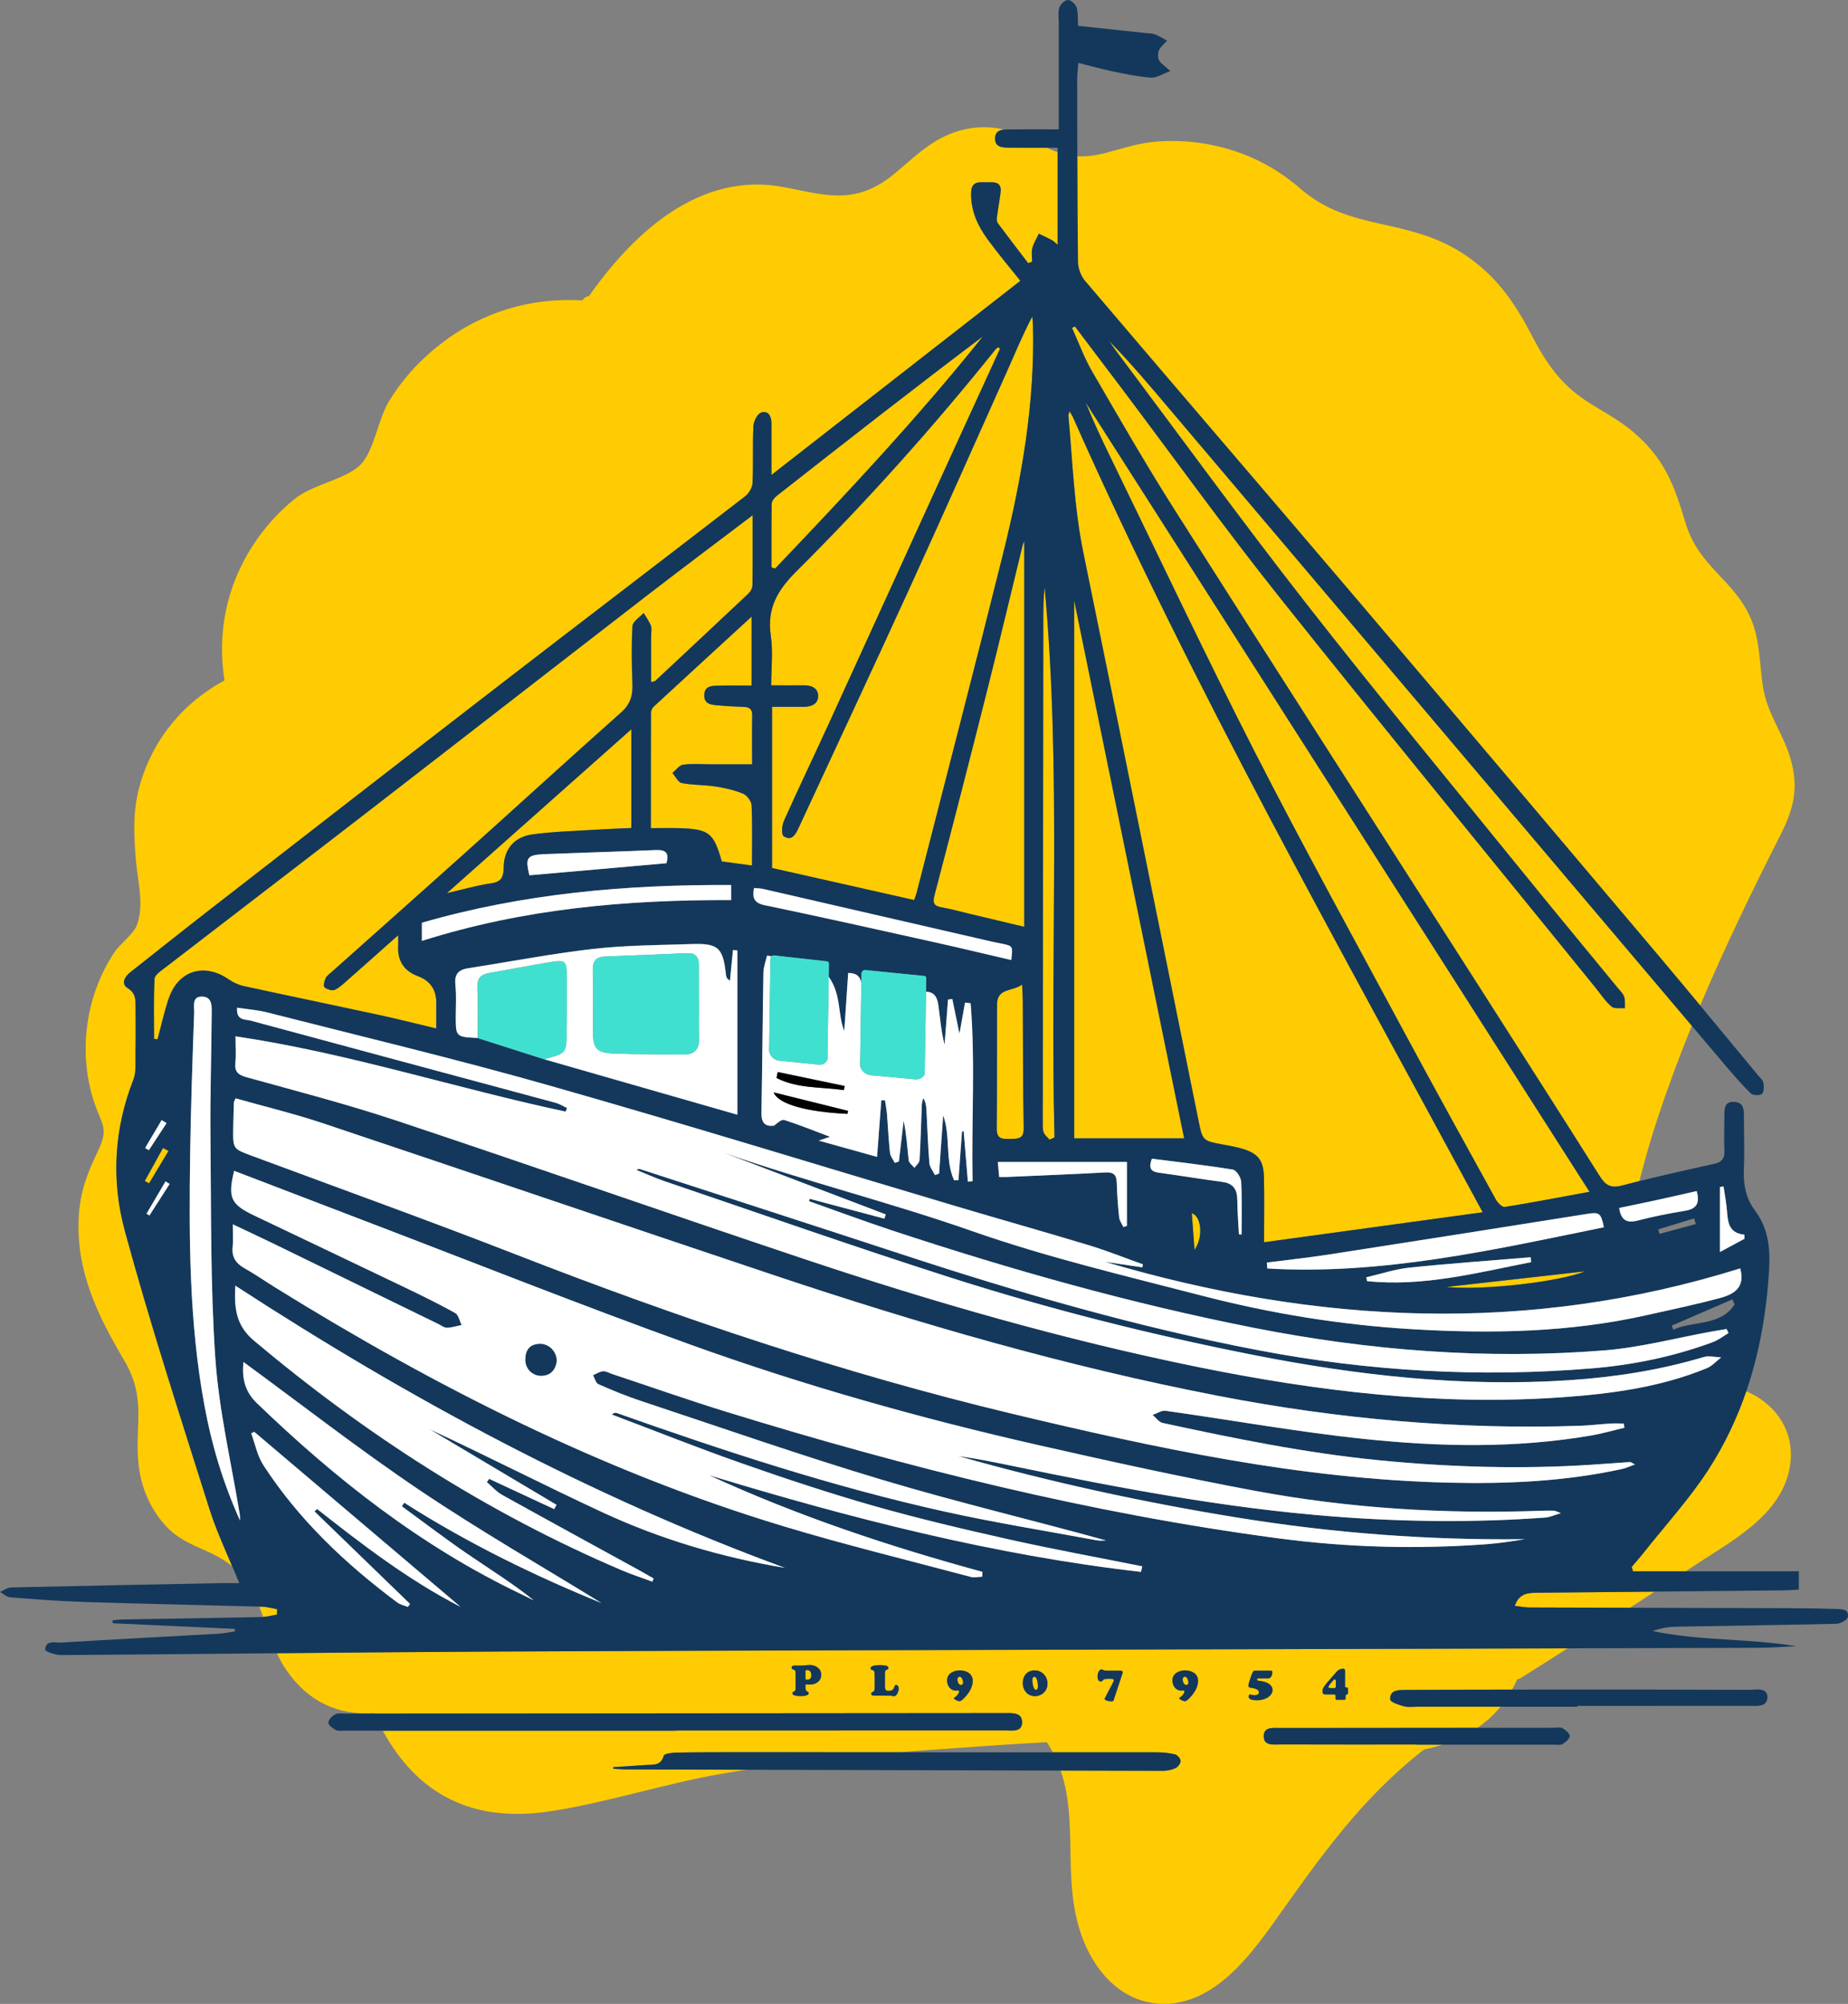 <?xml version="1.0" encoding="UTF-8"?>
<svg xmlns="http://www.w3.org/2000/svg" id="Calque_2" viewBox="0 0 448.88 486.56">
  <rect x="0" y="0" width="448.88" height="486.56" fill="#808080" stroke="none"/>
  <defs>
    <style>
      .cls-1 {
        fill: none;
      }

      .cls-2 {
        fill: #13385b;
      }

      .cls-3 {
        fill: #fff;
      }

      .cls-4 {
        fill: #ffcc03;
      }

      .cls-5 {
        fill: #40e0d0;
      }
    </style>
  </defs>
  <g id="Icônes">
    <g>
      <path class="cls-1" d="M254.28,423.02c-9.91.53-19.82,1.26-29.72,1.97-2.02.15-4.04.3-6.05.46,12.4,0,24.8,0,37.21.01-.43-.82-.9-1.64-1.43-2.45Z"></path>
      <path class="cls-1" d="M402.78,298.5c.11.36.23.72.34,1.08,2.94-.79,5.87-1.59,8.81-2.38-.14-.46-.28-.92-.42-1.37-2.91.89-5.82,1.78-8.72,2.67Z"></path>
      <path class="cls-1" d="M256.92,35.89c-.9,0-1.78,0-2.66,0,.91.42,1.79.78,2.66,1.08v-1.09Z"></path>
      <path class="cls-1" d="M406.05,321.87c.13.32.26.65.39.97,4.87-2.24,11.38-.75,14.88-6.12-.18-.41-.35-.82-.53-1.23-4.91,2.13-9.83,4.25-14.74,6.38Z"></path>
      <path class="cls-4" d="M128.27,211.08c.08.43.19.91.32,1.45,8.28-.73,16.56-1.46,24.91-2.19-8.35.73-16.63,1.46-24.91,2.19-.13-.54-.24-1.02-.32-1.45Z"></path>
      <path class="cls-4" d="M174.59,166.47c2.68-.08,5.36-.02,7.97-.02v-16.74c-8.16,7.49-15.98,14.66-23.78,21.86-.37.35-.66,1-.66,1.51-.04,9.16-.03,18.32-.03,27.99,2.59,0,4.72-.05,6.85,0,7.28.21,8.41,1.1,10.38,8.08,2.32.31,4.69.63,7.34.99,0-5.13.12-9.89-.1-14.65-.05-.99-1.13-2.41-2.08-2.8-2.13-.87-4.45-1.4-6.74-1.75-2.69-.41-5.48-.3-8.14-.82-.88-.17-1.52-1.6-2.27-2.45.87-.7,1.67-1.9,2.62-2.02,2.3-.29,4.67-.09,7.01-.08,3.17,0,6.34,0,9.73,0,0-4.26-.05-8.06.02-11.86.03-1.55-.66-2.05-2.09-2.09-2.05-.05-4.1-.17-6.14-.36-1.66-.15-3.57-.26-3.41-2.65.14-2.2,2-2.11,3.52-2.15Z"></path>
      <path class="cls-4" d="M119.17,214.51c2.5-.35,3.15-1.42,3.17-3.79.04-4.51,2.52-7.54,7.11-8.14,5.4-.7,10.88-.83,16.32-1.18,2.5-.16,5-.23,7.58-.35v-23.98c-14.98,13.31-29.64,26.33-44.8,39.79,4-.92,7.28-1.89,10.62-2.36Z"></path>
      <path class="cls-4" d="M120.88,401.01c-17.87.08-35.75.24-53.62.41.65,1.39,1.37,2.74,2.24,4.01,5.31,7.77,12.71,11.15,21.33,10.51.02.05.04.09.06.13,51.03-.05,102.05-.09,153.08-.12,1.82,0,4.31-.25,4.29,2.26-.01,2.44-2.49,1.95-4.16,1.95-26.66.02-53.32.02-79.97.02v.04c-23.72,0-47.44,0-71.16,0,8.44,15.38,21.65,22.51,40.8,19.56,13.88-2.14,27.35-6.62,41.21-9.04,2.12-.37,4.23-.72,6.36-1.05-9.75-.03-19.5-.06-29.25-.08-1.03,0-2.07-.1-3.1-.15,0-.13,0-.27,0-.4,2.61-.17,5.22-.34,7.84-.52,1.77-.12,3.69.29,4.4-2.25.14-.49,1.9-.73,2.92-.75,5.27-.1,10.55-.11,15.82-.11,12.85,0,25.7.01,38.54.02,2.02-.16,4.03-.31,6.05-.46,9.9-.71,19.81-1.44,29.72-1.97.53.81,1,1.63,1.43,2.45,8.35,0,16.7,0,25.06,0,1.54,0,3.12.13,4.61.48.59.14,1.35,1.01,1.39,1.59.04.57-.62,1.47-1.2,1.74-.93.44-2.05.66-3.08.66-8.29-.02-16.57-.04-24.86-.06,4.36,12.67.33,26.22,4.96,39.74,2.95,8.63,9.45,16.3,18.96,16.89,12.59.78,21.54-10.82,28.03-19.96,11.35-15.96,20.97-29.75,36.31-41.75,1.54-.32,3.04-.71,4.5-1.19-2.17,0-4.33,0-6.5,0v-.03c-10.93,0-21.86.02-32.79-.02-1.66,0-4.11.45-4.13-1.96-.02-2.42,2.39-2.03,4.1-2.03,15.94-.02,31.88-.03,47.82-.04,2.05-1.41,3.93-3.1,5.59-5.12-6.74,0-13.47,0-20.21,0-1.07,0-2.2.18-3.2-.1-1.24-.34-3.31-1-3.37-1.65-.18-2.31,1.95-2.32,3.56-2.33,8.67-.05,17.34-.07,26.02-.08.44-.79.86-1.6,1.24-2.47.26-.06.53-.13.8-.3,3.83-2.39,7.65-4.81,11.45-7.25-28.8.08-57.6.16-86.4.24-57.82.16-115.64.26-173.47.54ZM196.71,409.03c-.31,0-.62-.05-.9-.05-.12,0-.17.05-.17.17v.6c.03,1.3.79.76.79,1.36,0,.68-1.5.71-1.97.71-.44,0-1.98-.01-1.98-.69,0-.57.76-.22.76-1.07v-4.07c0-.78-.97-.44-.97-1.09,0-.42.46-.51.78-.51.26,0,.51.02.77.02,1.51,0,2.42-.15,2.86-.15,1.41,0,2.78.82,2.78,2.38s-1.31,2.38-2.76,2.38ZM217.24,411.85c-.19,0-.33-.04-.52-.07-.2-.04-.43-.07-.78-.07h-3.47c-.33,0-.86.02-.86-.46,0-.64.81-.1.84-1.31.02-.76.02-1.43.02-2.04s-.05-1.21-.07-1.79c-.02-.87-.94-.42-.94-1.01,0-.76,1.63-.8,2.14-.8,2.08,0,2.18.35,2.18.71,0,.6-.82.15-.82,1.12v3.31c0,.75.12,1.11.86,1.11,1.77,0,1.17-1.45,1.83-1.45.47,0,.64.5.64.89,0,.81-.58,1.85-1.06,1.85ZM235.05,411.31c-.31.43-1.44,1.77-1.99,1.77-.29,0-1.35-.43-1.35-.73,0-.1.15-.22.23-.26.49-.26,1.03-1.01,1.03-1.42,0-.14-.09-.2-.22-.2-.17,0-.33.03-.5.03-1.51,0-2.21-1.31-2.21-2.5,0-1.66,1.61-2.42,3.08-2.42,1.56,0,3.14.77,3.14,2.53,0,1.2-.52,2.26-1.22,3.2ZM251.41,411.85c-1.8,0-2.99-1.47-2.99-3.19s1.07-3.08,2.9-3.08,3.11,1.48,3.11,3.2c0,2.05-1.66,3.07-3.03,3.07ZM272.61,406.41l-2.09,6.32c-.08.27-.09.35-.6.35-1.13,0-1.62-.42-1.62-.58,0-.07.07-.2.1-.25l1.87-3.58c.08-.17.28-.52.28-.71,0-.41-.92-.34-1.23-.34-2.07,0-1.09.64-1.95.64-.62,0-.78-.66-.78-1.15,0-.99.45-1.76.94-1.76.43,0,.32.29,1.34.29h3.18c.27,0,.63.01.63.4,0,.12-.04.24-.08.36ZM289.79,411.31c-.31.43-1.44,1.77-1.99,1.77-.29,0-1.35-.43-1.35-.73,0-.1.15-.22.23-.26.49-.26,1.03-1.01,1.03-1.42,0-.14-.09-.2-.22-.2-.17,0-.33.03-.5.03-1.51,0-2.21-1.31-2.21-2.5,0-1.66,1.61-2.42,3.08-2.42,1.56,0,3.14.77,3.14,2.53,0,1.2-.52,2.26-1.22,3.2ZM322.32,408.61l2.4-2.77c.43-.41.9-.67,1.51-.67.48,0,.49.32.49.7v3.44c0,.3-.03.42.3.42.36,0,.4.03.4.43v.83c0,.24.01.42-.28.45-.32.03-.29.06-.29.61,0,.47.09.67-.44.67h-1.57c-.5,0-.44-.08-.44-.62s.05-.68-.51-.68h-1.82c-.55,0-.81-.08-.81-.69,0-.77.14-1,1.06-2.12ZM303.93,406.88c.48-1.3.56-1.23,1.08-1.23h3.55c.38,0,.49.02.49.46,0,.48-.23,1.41-1,1.41h-2.18c-.24,0-.53-.01-.53.32,0,.26.31.25.53.27,2.69.3,3.23,1.49,3.23,2.21,0,1.34-1.55,2.52-3.79,2.52-1.66,0-2-.47-2-.84,0-.15.07-.59.29-.59.06,0,.66.21,1.18.21.44,0,1.01-.18,1.01-.71,0-.68-.98-.94-1.51-1.03-.28-.04-1.05-.06-1.05-.51,0-.52.5-1.96.7-2.49Z"></path>
      <path class="cls-4" d="M67.31,390.72c-1.21-.21-2.42-.57-3.63-.6-.23,0-.47-.01-.7-.02.33.83.64,1.66.95,2.51,1.12-.07,2.24-.39,3.37-.58,0-.44.01-.87.02-1.31Z"></path>
      <path class="cls-4" d="M263.6,68.25c22,25.86,44.16,51.6,66.16,77.47,24.48,28.77,48.86,57.62,73.24,86.48,3.35,3.96,6.67,7.95,9.98,11.94,5.96-14.15,12.65-27.91,19.67-41.76,3.24-6.39,4.28-11.58,2.15-18.54-1.85-6.06-5.66-10.76-6.62-17.33-.8-5.44-.68-11.11-2.88-16.28-4.02-9.44-12.65-12.49-15.88-23.25-2.76-9.19-5.06-15.59-12.71-22.1-3.56-3.03-7.62-5.04-11.5-7.59-6.12-4.02-9.72-9.26-13.05-15.68-3.86-7.44-7.95-13.62-14.81-18.67-6.84-5.04-13.63-6.75-21.73-8.52-7.63-1.67-13.8-3.47-19.71-8.58-3.59-3.1-7.47-5.64-11.81-7.55-7.41-3.26-15.73-4.6-23.75-3.85-4.13.38-7.79,1.66-11.77,2.69-2.66.69-4.88.92-6.91.81.02,8.56.06,17.12.16,25.67.02,1.57.73,3.45,1.76,4.66Z"></path>
      <path class="cls-4" d="M30.29,298.72c-3.28-12.07-2.61-24.58,2.11-36.57.75-1.9.47-4.23.51-6.37.07-3.71.05-7.42.02-11.13-.01-1.79.15-3.43-1.91-4.71-1.67-1.04-.78-2.75.63-3.86,6.67-5.25,13.31-10.55,20.01-15.75,23.52-18.25,47.02-36.51,70.59-54.69,19.55-15.08,39.2-30.03,58.74-45.12.92-.71,1.76-2.13,1.81-3.25.21-4.58-.02-9.18.2-13.76.06-1.18.94-2.99,1.86-3.31,1.78-.61,2.52.9,2.53,2.6.01,3.89,0,7.78,0,12.53,20.47-15.96,40.39-31.49,60.46-47.14-2.83-3.56-5.54-6.75-8-10.13-2.38-3.28-4.04-6.84-3.97-11.14.05-3.02,1.91-2.65,3.71-2.65,1.71,0,3.81-.33,3.45,2.52-.26,2.05-.64,4.08-.91,6.13-.06.44.04,1.01.29,1.35,2.41,3.23,4.88,6.43,7.32,9.63.32-.11.64-.23.96-.34,0-1.12-.21-2.29.06-3.33.31-1.22,1.04-2.33,1.58-3.48,1.06.52,2.13,1.01,3.17,1.57.39.21.7.56,1.39,1.11v-22.46c-.88-.3-1.76-.67-2.66-1.08-3.12,0-6.15.02-9.18-.02-1.59-.02-3.44-.12-3.36-2.31.06-1.6,1.1-1.99,2.26-2.09-5.19-1.2-10.46-.53-15.48,2.12-4.29,2.26-7.66,5.69-11.38,8.72-9.32,7.59-16.37,5.11-26.62,3.14-20.36-3.93-36.46,10.88-47.39,26.41-.65.11-1.26.51-1.67,1.08-12.53-.76-24.47,2.87-34.39,10.57-5.02,3.89-9.38,8.65-12.66,14.12-2.54,4.23-3.58,12.12-6.93,15.33-3.57,3.43-11.53,4.69-15.84,8.16-4.07,3.28-7.56,7.21-10.37,11.62-6.3,9.86-8.49,21.05-6.71,32.48-9.85,5.3-17.2,14.01-20.42,24.96-1.91,6.49-1.64,12.31-1.06,18.99.42,4.88,2.04,10.6.19,15.5-.8,2.11-4.05,4.5-5.39,6.49-6.9,10.26-8.92,23.83-5.19,35.78,2.01,6.44,3.97,6.63,1.09,12.65-2.51,5.25-4.27,9.75-4.61,15.71-.75,13.03,4.45,23.89,10.92,34.8,5.77,9.72,2.51,15.91,3.64,25.77.61,5.29,2.76,10.34,6.33,14.36,4.45,5.03,9.86,5.48,15.09,9.09.44.3.85.62,1.25.95-2.05-4.78-4.09-9.35-5.58-14.09-7.07-22.41-14.36-44.78-20.52-67.45Z"></path>
      <path class="cls-4" d="M284.25,99.49c-4.79-5.65-9.53-11.35-14.81-16.68.55.79,1.08,1.6,1.66,2.37,15.4,20.52,30.49,41.28,46.29,61.49,17.36,22.22,35.36,43.94,53.12,65.84,7.44,9.17,14.99,18.25,22.48,27.38.56.68,1.26,1.33,1.53,2.12.29.86.14,1.86.19,2.8-1.11-.11-2.57.18-3.26-.42-1.53-1.32-2.67-3.09-3.96-4.68-25.63-31.61-51.46-63.06-76.82-94.89-13.19-16.55-25.55-33.77-38.3-50.68-3.75-4.97-7.51-9.93-11.26-14.89-.23.12-.47.24-.7.36,1.62,3.56,2.97,7.28,4.92,10.65,6.56,11.3,13.08,22.64,20.09,33.67,24.96,39.29,50.12,78.45,75.19,117.67,9.35,14.63,18.7,29.26,27.97,43.95,1.36,2.15,2.63,3.04,5.38,2.31,1.41-.38,2.83-.73,4.25-1.09,1.28-5.02,2.7-10.01,4.33-14.95,2.56-7.76,5.38-15.34,8.41-22.79-21.67-25.58-43.33-51.16-65-76.75-20.56-24.27-41.14-48.53-61.7-72.81Z"></path>
      <path class="cls-4" d="M323.41,409.88h.32c.72,0,.73.02.73-.66,0-.45.16-1.48-.25-1.45-.21.02-.35.16-.47.32-.19.26-1.1,1.22-1.09,1.55.01.26.6.23.76.23Z"></path>
      <path class="cls-4" d="M367.94,389.92c1.35.15,2.53.39,3.7.39,8.1.03,16.19.05,24.29.07,2-1.31,4-2.61,6-3.92-9.44.09-18.88.18-28.32.27-2.26.02-4.56-.01-5.67,3.19Z"></path>
      <path class="cls-4" d="M399.22,377.04c-.93,1.17-1.92,2.28-2.88,3.42.1.35.21.71.31,1.06h12.81c1.2-.79,2.4-1.57,3.6-2.36,8.32-5.43,18.97-11.25,21.46-21.83,1.66-7.03-.95-13.49-6.78-17.56-1.16-.81-2.35-1.43-3.58-1.93-2.26,6.56-5.24,12.89-9.13,18.91-4.63,7.17-10.49,13.55-15.81,20.28Z"></path>
      <path class="cls-4" d="M251.26,407.13c-.44,0-.5.5-.5.83,0,.47.19,2.34.86,2.34.42,0,.49-.54.49-.85,0-.5-.17-2.32-.85-2.32Z"></path>
      <path class="cls-4" d="M287.81,407.11c-.34,0-.53.36-.53.68,0,.52.29,1.34.91,1.34.32,0,.49-.29.49-.58,0-.44-.26-1.44-.86-1.44Z"></path>
      <path class="cls-4" d="M233.08,407.11c-.34,0-.53.36-.53.68,0,.52.29,1.34.9,1.34.32,0,.49-.29.49-.58,0-.44-.26-1.44-.86-1.44Z"></path>
      <path class="cls-4" d="M196.04,405.5c-.41,0-.4.12-.4.33v1.56c0,.22-.09.46.47.46.69,0,.96-.52.96-1.15s-.33-1.2-1.03-1.2Z"></path>
      <path class="cls-4" d="M110.98,250.52c.2.55.55.87,1.15,1.08-.6-.21-.95-.53-1.15-1.08Z"></path>
      <path class="cls-4" d="M242.17,243.9c-.03,10.06.02,20.12-.07,30.18-.02,2.79,1.71,2.46,3.52,2.46,1.86,0,3.08-.16,3.03-2.65-.19-10.25-.16-20.51-.22-30.76,0-1.14-.09-2.27-.17-4.05-2.39,1.75-6.08.76-6.09,4.83Z"></path>
      <path class="cls-4" d="M55.54,237.79c1.08.75,2.37,1.34,3.65,1.62,11.05,2.4,22.12,4.69,33.17,7.08,4.42.96,8.8,2.08,13.59,3.22,0-2.47.01-4.41,0-6.34q-.04-4.73-4.49-6.38-5.06-1.88-4.76-7.38c.04-.71,0-1.43,0-2.55-4.25,3.78-8.09,7.21-11.96,10.61-1.09.96-2.17,2.04-3.45,2.66-.62.3-1.88-.11-2.49-.62-.32-.27-.06-1.54.27-2.2.33-.66,1.05-1.14,1.63-1.66,10.92-9.74,21.87-19.44,32.76-29.22,12.49-11.21,24.87-22.53,37.41-33.68,2.22-1.97,2.84-4.11,2.73-6.9-.18-4.68-.27-9.38.01-14.05.07-1.11,1.76-2.13,2.7-3.19.61,1.04,1.38,2.02,1.77,3.13.28.78.04,1.74.04,2.62,0,3.64,0,7.28,0,11.05.67-.19.9-.18,1.02-.3,7.56-7.06,15.12-14.11,22.64-21.21.51-.48.96-1.31.97-1.99.08-5.54.04-11.09.04-17.02-8.92,6.77-17.42,13.12-25.81,19.6-22.77,17.58-45.47,35.24-68.24,52.83-16.21,12.52-32.49,24.96-48.71,37.46-.98.75-2.46,1.72-2.51,2.65-.25,4.86-.12,9.74-.12,14.61.28.03.57.06.85.09.87-3.24,1.61-6.52,2.63-9.71,2.23-6.96,8.63-9,14.62-4.85Z"></path>
      <path class="cls-4" d="M304.66,182.32c11.75,23.01,24.24,45.66,36.49,68.41,7.3,13.57,14.76,27.06,22.21,40.55.43.79,1.54,1.88,2.16,1.78,6.63-1.06,13.22-2.33,20.57-3.68-41.07-64.32-81.72-127.98-122.38-191.64,1.73,4.26,3.67,8.47,5.7,12.63,11.71,24.01,23.1,48.17,35.25,71.96Z"></path>
      <path class="cls-4" d="M385.01,308.69c-11.58,1.3-22.65,2.55-33.72,3.8,9.02.88,27.58-1.26,33.72-3.8Z"></path>
      <path class="cls-4" d="M291.1,271.99c1.01,5.01,1.03,4.99,5.94,5.9,1.53.28,3.08.55,4.57.98,3.93,1.14,5.3,2.78,5.4,6.92.12,5.04.03,10.08.03,15.83,18.11-2.48,35.35-4.84,53.11-7.28-34.65-64.17-70.21-127-99.53-193.04-.18-.41-.45-.79-.85-1.47-.15.63-.28.88-.26,1.12,1.01,11.06,1.36,22.17,3.61,33.12,9.41,45.95,18.66,91.94,27.97,137.91Z"></path>
      <path class="cls-4" d="M248.79,131.41c-.12.32-.32.72-.43,1.14-2.85,11.65-5.61,23.31-8.54,34.94-4.19,16.63-8.47,33.23-12.81,49.81-.49,1.89-.24,2.68,1.71,3.01,2.2.38,4.37.99,6.55,1.51,4.29,1.02,8.59,2.04,13.52,3.22v-93.63Z"></path>
      <path class="cls-4" d="M254.94,276.73c.4-.18.8-.37,1.2-.55-1.13-44.53,1.69-89.1-2.4-133.59-.32,2.83-.31,5.65-.32,8.48-.05,40.43-.1,80.86-.14,121.29,0,.88-.06,1.81.22,2.61.24.67.94,1.19,1.43,1.77Z"></path>
      <path class="cls-4" d="M290.15,303.48c2.2-3.17,1.67-8.15-.66-8.92.23,3.07.44,6,.66,8.92Z"></path>
      <path class="cls-4" d="M144.18,334.19c-.05-.1-.1-.2-.15-.3.2-.09.4-.18.6-.28-.2.1-.4.2-.6.28.05.09.1.19.15.3Z"></path>
      <path class="cls-4" d="M177.32,238.1c-.28-.17-.47-.33-.61-.49.14.16.33.33.61.49h0Z"></path>
      <path class="cls-4" d="M188.28,138.05c17.42-18.25,34.68-36.64,50.47-56.38-16.91,12.75-33.56,25.77-50.19,38.82-.54.43-1.11,1.22-1.12,1.86-.09,5.14-.05,10.28-.05,15.43.3.09.59.18.89.28Z"></path>
      <path class="cls-4" d="M170.04,229.18c-.69-.02-1.45-.01-2.31.02-.99.03-1.98.06-2.96.09.99-.03,1.98-.05,2.96-.09.86-.03,1.62-.04,2.31-.02Z"></path>
      <path class="cls-4" d="M116,239.81c-.1-2.24.81-3.21,2.86-3.56,4.9-.84,9.78-1.8,14.69-2.61,1.96-.32,2.99-.43,3.52.05-.52-.53-1.55-.43-3.56-.1-4.91.81-9.79,1.76-14.69,2.61-2.06.35-2.96,1.33-2.86,3.56.17,4.07.05,8.15.05,12.24h.04c0-4.06.12-8.13-.05-12.19Z"></path>
      <path class="cls-4" d="M260.92,276.4h26.71c-9-44.03-17.96-87.83-26.71-130.61v130.61Z"></path>
      <path class="cls-4" d="M187.33,166.42c2.91,0,5.34.03,7.77,0,1.86-.03,3.59.56,3.63,2.54.05,1.95-1.6,2.7-3.48,2.69-2.51-.01-5.02,0-7.72,0v39.13c11.48,2.59,22.95,5.17,34.52,7.78.26-.76.48-1.29.62-1.84,6.99-27.32,14.1-54.61,20.91-81.97,4.56-18.32,7.83-36.85,7.32-55.86-.02-.67-.1-1.34-.16-2.01-2.33,4.4-4.13,8.82-6.08,13.18-7.93,17.72-15.81,35.46-23.88,53.12-8.84,19.34-17.87,38.6-26.81,57.89-.74,1.6-1.7,3.29-3.63,1.98-.58-.39-.41-2.63.08-3.72,3.46-7.75,7.14-15.4,10.67-23.11,10.19-22.27,20.33-44.56,30.5-66.83,3.76-8.24,7.55-16.47,11.32-24.7-.16-.12-.33-.24-.49-.36-.2.18-.44.33-.61.54-15.1,18.83-31.19,36.78-48.28,53.8-4.66,4.64-7.28,9.05-6.31,15.7.57,3.88.1,7.91.1,12.07Z"></path>
      <path class="cls-4" d="M40.93,279.46c-.44-.24-.89-.47-1.33-.71-1.48,2.67-2.96,5.34-4.43,8.01.35.19.7.37,1.05.56,1.57-2.62,3.14-5.24,4.72-7.86Z"></path>
      <path class="cls-2" d="M446.04,390.67c-3.61-.11-7.23-.18-10.84-.19-13.09-.04-26.18-.07-39.27-.1-8.1-.02-16.19-.04-24.29-.07-1.18,0-2.35-.24-3.7-.39,1.1-3.2,3.4-3.16,5.67-3.19,9.44-.09,18.88-.18,28.32-.27,10.29-.1,20.57-.2,30.86-.3,1.34-.01,2.67-.11,4.15-.18v-4.46h-40.29c-.1-.35-.21-.71-.31-1.06.96-1.14,1.96-2.25,2.88-3.42,5.32-6.73,11.18-13.1,15.81-20.28,3.89-6.02,6.87-12.35,9.13-18.91,3.24-9.42,4.96-19.33,5.55-29.57.31-5.27-.19-10.04-3.45-14.39-2.17-2.9-2.84-6.29-2.68-9.96.2-4.48,0-8.98.01-13.48,0-1.7-.54-2.87-2.45-2.91-2.1-.04-2.28,1.38-2.28,2.97,0,2.93-.14,5.87,0,8.79.09,1.9-.52,2.84-2.42,3.27-6.09,1.36-12.19,2.7-18.25,4.21-1.42.35-2.84.71-4.25,1.09-2.75.73-4.02-.15-5.38-2.31-9.27-14.68-18.62-29.32-27.97-43.95-25.07-39.22-50.23-78.38-75.19-117.67-7.01-11.03-13.53-22.37-20.09-33.67-1.96-3.37-3.3-7.09-4.92-10.65.23-.12.47-.24.7-.36,3.76,4.96,7.52,9.92,11.26,14.89,12.74,16.91,25.11,34.12,38.3,50.68,25.36,31.83,51.19,63.28,76.82,94.89,1.29,1.59,2.43,3.36,3.96,4.68.69.6,2.15.31,3.26.42-.04-.94.1-1.94-.19-2.8-.27-.79-.97-1.44-1.53-2.12-7.49-9.13-15.05-18.21-22.48-27.38-17.76-21.9-35.76-43.63-53.12-65.84-15.8-20.21-30.89-40.97-46.29-61.49-.58-.77-1.11-1.58-1.66-2.37,5.27,5.34,10.02,11.03,14.81,16.68,20.56,24.28,41.14,48.54,61.7,72.81,21.67,25.58,43.33,51.17,65,76.75,2.68,3.17,5.36,6.33,8.05,9.5,2.02,2.38,4.06,4.75,6.29,6.93.51.5,2.16.56,2.69.12.53-.45.53-1.82.36-2.71-.13-.69-.85-1.28-1.35-1.88-4.67-5.62-9.32-11.26-13.99-16.88-3.31-3.99-6.64-7.97-9.98-11.94-24.38-28.85-48.76-57.71-73.24-86.48-22.01-25.86-44.16-51.6-66.16-77.47-1.02-1.2-1.74-3.08-1.76-4.66-.1-8.56-.14-17.11-.16-25.67-.02-6.19-.02-12.38-.03-18.57,0-1.14.15-2.29.27-4.08,2.96.74,5.54,1.48,8.15,2.02,3.14.64,6.29,1.33,9.47,1.56,1.36.1,2.8-.89,4.74-1.58-1.42-1.33-2.36-1.87-2.77-2.68-.33-.66-.28-1.75.04-2.44.41-.87,1.28-1.53,1.95-2.28-.97-.51-1.92-1.11-2.94-1.52-.61-.25-1.34-.23-2.02-.3-5.51-.59-11.02-1.17-16.67-1.77-.1-1.67.04-3.18-.38-4.52-.25-.78-1.42-1.79-2.13-1.76-.74.03-1.8,1.08-2.06,1.89-.36,1.16-.13,2.51-.13,3.78,0,8.38,0,16.77,0,25.74-4.21,0-8.08-.03-11.95.01-.41,0-.84,0-1.26.04-1.17.1-2.21.5-2.26,2.09-.08,2.19,1.76,2.29,3.36,2.31,3.03.03,6.06.02,9.18.02.88,0,1.77,0,2.66,0v23.54c-.68-.56-1-.9-1.39-1.11-1.04-.56-2.11-1.05-3.17-1.57-.55,1.16-1.27,2.27-1.58,3.48-.27,1.05-.06,2.22-.06,3.33-.32.11-.64.23-.96.34-2.45-3.21-4.91-6.4-7.32-9.63-.25-.34-.35-.91-.29-1.35.26-2.05.64-4.08.91-6.13.36-2.85-1.74-2.53-3.45-2.52-1.79,0-3.66-.37-3.71,2.65-.06,4.3,1.59,7.85,3.97,11.14,2.46,3.38,5.17,6.58,8,10.13-20.07,15.65-39.99,31.17-60.46,47.14,0-4.75,0-8.64,0-12.53,0-1.7-.75-3.21-2.53-2.6-.92.32-1.8,2.13-1.86,3.31-.22,4.58.01,9.18-.2,13.76-.05,1.13-.89,2.54-1.81,3.25-19.55,15.08-39.19,30.04-58.74,45.12-23.57,18.18-47.08,36.44-70.59,54.69-6.71,5.2-13.35,10.5-20.01,15.75-1.41,1.11-2.3,2.83-.63,3.86,2.06,1.28,1.89,2.92,1.91,4.71.03,3.71.05,7.42-.02,11.13-.04,2.14.23,4.47-.51,6.37-4.71,12-5.39,24.5-2.11,36.57,6.16,22.67,13.45,45.04,20.52,67.45,1.49,4.74,3.54,9.31,5.58,14.09.58,1.36,1.17,2.74,1.74,4.15-1.64,0-3.07-.02-4.5,0-16.98.33-33.97.65-50.95,1.05-.9.02-1.79.71-2.68,1.09.83.45,1.64,1.24,2.5,1.31,6.03.47,12.07.94,18.12,1.13,14.11.45,28.23.73,42.35,1.12.23,0,.47.01.7.02,1.22.03,2.42.39,3.63.6,0,.44-.01.87-.02,1.31-1.12.19-2.24.51-3.37.58-.09,0-.18.02-.26.02-11.32.23-22.65.4-33.98.6-.78.01-1.55.13-2.32.2.01.24.03.47.04.71,9.88.45,19.77.91,29.65,1.36,0,.21.02.41.03.62-1.32.19-2.64.49-3.97.56-12.76.72-25.53,1.38-38.3,2.15-1.45.09-3.69-.73-3.83,1.76-.02.37,2.5,1.29,3.85,1.28,17.48-.12,34.96-.29,52.44-.45,17.87-.17,35.75-.32,53.62-.41,57.82-.27,115.64-.37,173.47-.54,28.8-.08,57.6-.16,86.4-.24,15.44-.04,30.89-.08,46.33-.13,3.06,0,6.12-.25,9.18-.39-11.57-1.92-23.33-1.24-34.84-3.68,1.9-.68,3.79-1.02,5.69-1.05,12.99-.25,25.97-.4,38.96-.71.98-.02,2.64-.92,2.77-1.63.35-1.98-1.46-1.92-2.79-1.96ZM393.99,356.68c-13.91,3.05-28.04,3.66-42.21,3.32-35.94-.86-70.87-8.36-105.64-16.66-41.24-9.85-81.33-23.36-120.82-38.74-21.27-8.28-42.75-16.01-64.15-23.96-4.56-1.69-4.59-1.65-4.53-6.53.03-2.15.1-4.3.17-6.44,0-.18.14-.35.41-.99,7.05,1.99,14.25,3.73,21.25,6.07,36.45,12.19,72.83,24.6,109.28,36.8,35.46,11.87,71.33,22.26,108.1,29.37,29.06,5.62,58.35,8.26,87.95,7.27,2.44-.08,4.86-.39,7.3-.54,1.1-.07,2.21-.01,3.31-.01.05.34.1.69.15,1.03-2.73.64-5.43,1.43-8.19,1.9-18.25,3.12-36.63,2.74-54.89.83-16.19-1.69-32.24-4.59-48.37-6.85-.98-.14-2.09.65-3.14,1.01.8.67,1.52,1.74,2.42,1.94,17.35,3.75,34.73,7.3,52.44,9.05,17.34,1.71,34.68,2.22,52.06,1.08,3.02-.2,6.03-.43,9.05-.63.16-.01.33.16,1.19.59-1.36.49-2.23.9-3.14,1.1ZM406.45,322.85c-.13-.32-.26-.65-.39-.97,4.91-2.13,9.83-4.25,14.74-6.38.18.41.35.82.53,1.23-3.5,5.37-10.01,3.88-14.88,6.12ZM417.77,288.2c.29-.04.59-.08.88-.12.28,1.92.66,3.83.82,5.76.23,2.78.34,5.54,4.23,5.94.01.33.03.66.04.99-1.86,1-3.72,2-5.97,3.21v-15.79ZM402.66,291.34c3.13-.68,6.25-1.41,9.46-2.13.89,3.15-.21,4.37-2.9,4.8-3.84.62-7.67,1.39-11.44,2.36-2.67.69-4.04-.1-4.48-3.06,3.14-.66,6.26-1.29,9.36-1.97ZM411.92,297.21c-2.94.79-5.87,1.59-8.81,2.38-.11-.36-.23-.72-.34-1.08,2.91-.89,5.82-1.78,8.72-2.67.14.46.28.92.42,1.37ZM422.7,307.97c.98,3.62-.21,5.9-4.67,7.12-5.91,1.62-11.93,2.86-17.91,4.2-18.84,4.24-37.94,4.57-57.07,3.44-17.28-1.03-34.35-3.8-51.1-8.14-18.67-4.84-37.53-9.27-55.7-15.64-19.97-7-40.51-12.09-60.48-19.08,13.13,5,26.26,10,39.39,14.99-.12.34-.23.69-.35,1.03-6.04-1.61-12.08-3.21-18.13-4.82-.06.19-.12.39-.17.58,6.66,2.35,13.28,4.82,19.99,7.04,28.91,9.57,58.17,17.83,88.07,23.71,28.11,5.53,56.48,7.74,85.05,5.48,8.88-.7,17.63-3.05,26.44-4.64,1.11-.2,2.22-.37,3.33-.55.16.33.31.65.47.98-1.26.74-2.44,1.69-3.79,2.19-9.48,3.51-19.31,5.55-29.37,6.38-27.21,2.25-54.24.72-81.04-4.4-29.47-5.63-58.21-13.97-86.69-23.32-21.12-6.93-42.27-13.76-63.41-20.63-.26-.09-.55-.12-.96.17,2.23.9,4.42,1.92,6.69,2.69,23.08,7.84,46.08,15.93,69.29,23.35,24.16,7.73,48.75,13.92,73.65,18.84,25.47,5.04,51.1,7.91,77.11,6.16,11.03-.74,21.89-2.44,32.51-5.61,1.29-.38,2.81.04,4.23.09-1.16.89-2.2,2.09-3.51,2.63-11.24,4.61-23.14,6.21-35.13,7.05-29.85,2.1-59.24-1.41-88.44-7.34-32.56-6.62-64.42-15.78-95.89-26.31-32.93-11.02-65.7-22.5-98.64-33.47-12.01-4-24.3-7.18-36.51-10.57-2.07-.57-3-1.27-2.79-3.48.19-2.01.04-4.05.04-6.47,27.46,4.08,53.51,12.62,80.18,18.28.11-.29.23-.58.34-.88-.93-.43-1.83-1.01-2.81-1.27-24.66-6.65-49.33-13.26-73.98-19.93-1.38-.37-3.62.03-3.34-3.15,2.5.38,4.98.56,7.36,1.16,22.85,5.84,45.81,11.3,68.49,17.74,33.01,9.39,65.82,19.51,98.72,29.29,10.75,3.2,21.56,6.22,32.29,9.48,4.45,1.35,8.78,3.09,13.16,4.65-.05.24-.11.48-.16.72-2.98-.44-5.96-.88-8.93-1.32,51.25,15.14,102.6,17.7,154.17,1.56ZM174.48,171.28c2.04.19,4.09.3,6.14.36,1.43.04,2.12.54,2.09,2.09-.07,3.8-.02,7.6-.02,11.86-3.38,0-6.55,0-9.73,0-2.34,0-4.71-.21-7.01.08-.94.12-1.75,1.31-2.62,2.02.75.85,1.39,2.27,2.27,2.45,2.66.52,5.45.41,8.14.82,2.29.35,4.61.87,6.74,1.75.95.39,2.03,1.81,2.08,2.8.22,4.75.1,9.52.1,14.65-2.65-.36-5.02-.68-7.34-.99-1.97-6.98-3.09-7.86-10.38-8.08-2.13-.06-4.27,0-6.85,0,0-9.67-.01-18.83.03-27.99,0-.51.29-1.16.66-1.51,7.79-7.2,15.62-14.37,23.78-21.86v16.74c-2.6,0-5.29-.06-7.97.02-1.52.05-3.38-.05-3.52,2.15-.16,2.39,1.75,2.5,3.41,2.65ZM159.23,206.4c2.28-.1,3.39.52,2.63,3.2-2.8.25-5.59.49-8.38.74-8.35.73-16.63,1.46-24.91,2.19-.13-.54-.24-1.02-.32-1.45-.52-2.81.15-3.45,3.31-3.65.24-.02.5-.03.78-.04,8.96-.35,17.92-.6,26.88-.98ZM153.35,201.05c-2.58.12-5.09.19-7.58.35-5.44.34-10.92.47-16.32,1.18-4.58.6-7.07,3.63-7.11,8.14-.02,2.37-.67,3.45-3.17,3.79-3.35.46-6.62,1.44-10.62,2.36,15.16-13.47,29.81-26.48,44.8-39.79v23.98ZM177.61,214.89v3.66c-25.4-.1-50.44,2.07-75.13,9.91v-4.41c24.56-7.1,49.59-9.3,75.13-9.16ZM110.67,237.35c.1-.46.28-.83.54-1.14.13-.15.28-.29.45-.41.51-.37,1.2-.6,2.05-.73,3.97-.62,7.93-1.3,11.9-1.96,2.34-.39,4.69-.78,7.04-1.15,3.79-.59,7.58-1.14,11.39-1.58,3.92-.45,7.86-.68,11.82-.83,2.96-.11,5.93-.18,8.9-.26.99-.03,1.98-.05,2.96-.09.86-.03,1.62-.04,2.31-.02,1.03.03,1.88.12,2.58.31s1.27.47,1.72.87c.15.13.29.28.42.45.9,1.14,1.28,3.01,1.62,5.99.02.22.07.43.21.64.03.05.07.11.12.16.14.16.33.33.61.49.25-2.48.49-4.96.74-7.45.35.03.7.06,1.06.09v39.9h0c-8.94-2.57-17.85-5.13-26.8-7.69-6.67-1.91-13.35-3.83-20.07-5.76-.02,0-.04.01-.05.02l-16.14-5.16s0-.02,0-.03h-.04c-.65-.04-1.23-.07-1.73-.1s-.94-.07-1.31-.13c-.33-.05-.6-.11-.84-.2-.6-.21-.95-.53-1.15-1.08-.04-.11-.08-.23-.1-.36-.07-.29-.11-.63-.13-1.04-.04-.6-.04-1.34-.04-2.25,0-.66.01-1.32.03-1.98.01-.66.03-1.32.03-1.98,0-.66,0-1.32-.02-1.98-.02-.66-.06-1.31-.12-1.97-.06-.63-.04-1.17.06-1.62ZM205.08,250.34c.31-4.66.63-9.33.95-14.1,2.17,0,2.98,1,3.2,2.51.01-.74.02-1.48.03-2.22,0-.02-.07-.5.35-.82.42-.31.93-.15.96-.14,4.57.46,9.14.91,13.7,1.37.22,0,.45.05.59.2.11.11.13.26.13.36,0,.14-.01,1.31-.04,3.3,2.11.03,2.76,1.54,3,3.29.43,3.17.68,6.36,1.5,9.56.28-3.65.56-7.29.84-10.94.35-.05.69-.11,1.04-.16.53,2.55,1.05,5.1,1.74,8.46.54-3.05.94-5.32,1.35-7.58.45.06.91.11,1.36.17,1.17,14.38.18,28.8.47,43.19-.38.04-.76.08-1.14.12-.34-4.06-.67-8.13-1.01-12.19-.14,0-.28,0-.41,0-.29,3.95-.58,7.89-.87,11.84-.35,0-.71.01-1.06.02-2.25-4.99-.78-10.66-2.65-15.78l-.99,14.14c-.33.13-.66.25-1,.38-.47-.97-1.27-1.92-1.36-2.92-.35-4.28-.49-8.58-.71-12.87-.05-.96-.17-1.91-.77-2.93-.12.54-.33,1.08-.35,1.62-.18,4.49-.28,8.98-.55,13.46-.04.65-.82,1.25-1.25,1.88-.48-.6-1.32-1.17-1.39-1.82-.37-3.17-.53-6.36-1.23-9.59-.38,3.29-.77,6.58-1.15,9.87-.33.11-.67.23-1,.34-.41-.82-1.08-1.61-1.17-2.46-.34-3.1-.46-6.23-.72-9.34-.09-1.13-.33-2.25-.49-3.38l-.89-.02c-.34,4.44-.67,8.88-1.04,13.74-4.67-1.3-9.21-2.57-14.16-3.95.91-.31,1.47-.5,2.74-.93-4.08-1.53-7.55-2.95-11.12-4.08-.66-.21-1.69.77-2.48,1.38-2.29.28-3.1-.83-3.06-3.19.22-11.33.28-22.65.48-33.98.02-1.37.57-2.73.87-4.1.38.04.76.08,1.15.12.38-.31.84-.15.86-.14,4.12.46,8.24.91,12.36,1.37.2,0,.41.05.53.2.1.11.11.26.12.36,0,.13-.01,1.27-.04,3.2,3.15,4.42,2.12,9.08,3.79,13.18ZM248.44,243.12c.06,10.26.03,20.51.22,30.76.05,2.49-1.17,2.65-3.03,2.65-1.81,0-3.54.33-3.52-2.46.08-10.06.04-20.12.07-30.18.01-4.07,3.7-3.08,6.09-4.83.08,1.78.17,2.92.17,4.05ZM235.27,221.82c-2.18-.52-4.34-1.13-6.55-1.51-1.96-.34-2.21-1.12-1.71-3.01,4.35-16.58,8.62-33.19,12.81-49.81,2.93-11.62,5.69-23.29,8.54-34.94.1-.42.3-.82.43-1.14v93.63c-4.93-1.17-9.23-2.2-13.52-3.22ZM281.64,284.76c-1.71-.23-2.83-.72-1.84-3.42,6.47.83,13.1,1.58,19.68,2.65.84.14,1.95,1.89,2.01,2.95.23,4.26.1,8.54.1,12.81-.22-.02-.43-.04-.65-.06-.14-2.78-.37-5.57-.39-8.35-.02-2.53-.98-4.01-3.62-4.36-5.1-.68-10.19-1.52-15.29-2.22ZM290.15,303.48c-.21-2.92-.43-5.85-.66-8.92,2.32.77,2.86,5.75.66,8.92ZM260.92,276.4v-130.61c8.75,42.77,17.71,86.58,26.71,130.61h-26.71ZM332.07,311.07c-.07-.31-.13-.62-.2-.93,3.5-.81,6.96-1.98,10.51-2.35,9.8-1.02,19.63-1.71,29.45-2.52.03.4.07.79.1,1.19-13.17,2.58-26.23,6.02-39.85,4.61ZM385.01,308.69c-6.14,2.53-24.69,4.68-33.72,3.8,11.07-1.25,22.14-2.49,33.72-3.8ZM389.58,297.98c-27.01,5.53-53.94,11.64-81.76,10.01-.04-.48-.07-.96-.11-1.44,4.87-.62,9.75-1.14,14.6-1.89,20.98-3.25,41.95-6.54,62.91-9.89,3.23-.51,3.61-.39,4.35,3.2ZM386.09,289.38c-7.35,1.35-13.95,2.62-20.57,3.68-.62.1-1.73-.99-2.16-1.78-7.45-13.49-14.9-26.98-22.21-40.55-12.25-22.76-24.74-45.4-36.49-68.41-12.15-23.78-23.54-47.95-35.25-71.96-2.03-4.16-3.96-8.36-5.7-12.63,40.65,63.66,81.31,127.33,122.38,191.64ZM259.77,99.84c.4.68.67,1.05.85,1.47,29.32,66.04,64.88,128.87,99.53,193.04-17.77,2.43-35.01,4.8-53.11,7.28,0-5.74.09-10.79-.03-15.83-.1-4.13-1.47-5.78-5.4-6.92-1.49-.43-3.04-.7-4.57-.98-4.91-.91-4.93-.89-5.94-5.9-9.31-45.97-18.57-91.96-27.97-137.91-2.24-10.95-2.59-22.06-3.61-33.12-.02-.24.11-.49.26-1.12ZM253.28,272.35c.04-40.43.09-80.86.14-121.29,0-2.83,0-5.65.32-8.48,4.09,44.49,1.27,89.07,2.4,133.59-.4.18-.8.37-1.2.55-.5-.58-1.19-1.1-1.43-1.77-.28-.8-.22-1.73-.22-2.61ZM273.72,282.12v15.52c-.28.1-.56.2-.85.29-.36-.78-.96-1.54-1.04-2.35-.3-2.81-.5-5.63-.58-8.46-.06-1.87-.79-2.56-2.69-2.45-7.98.42-15.96.74-23.94,1.1-.57.02-1.13,0-1.94,0-.1-1.11-.19-2.14-.33-3.65h31.36ZM187.44,122.35c.01-.63.58-1.43,1.12-1.86,16.63-13.05,33.28-26.06,50.19-38.82-15.79,19.74-33.06,38.12-50.47,56.38-.3-.09-.59-.18-.89-.28,0-5.14-.04-10.29.05-15.43ZM193.53,138.64c17.09-17.01,33.18-34.97,48.28-53.8.17-.21.4-.36.61-.54.16.12.33.24.49.36-3.78,8.23-7.56,16.46-11.32,24.7-10.17,22.28-20.31,44.56-30.5,66.83-3.53,7.72-7.21,15.37-10.67,23.11-.49,1.09-.66,3.33-.08,3.72,1.93,1.32,2.89-.38,3.63-1.98,8.94-19.29,17.97-38.55,26.81-57.89,8.07-17.66,15.96-35.4,23.88-53.12,1.95-4.36,3.75-8.79,6.08-13.18.05.67.14,1.34.16,2.01.52,19.01-2.76,37.54-7.32,55.86-6.81,27.36-13.92,54.65-20.91,81.97-.14.55-.36,1.08-.62,1.84-11.57-2.61-23.04-5.19-34.52-7.78v-39.13c2.71,0,5.21,0,7.72,0,1.88,0,3.53-.74,3.48-2.69-.05-1.98-1.77-2.57-3.63-2.54-2.43.04-4.86,0-7.77,0,0-4.16.47-8.19-.1-12.07-.98-6.65,1.64-11.06,6.31-15.7ZM183.16,215.6c.81.08,1.56.08,2.27.25,18.51,4.25,37.02,8.53,55.54,12.79.85.2,1.72.33,2.58.52,2.48.56,2.48.57,2.1,3.94-6.28-1.46-12.32-2.92-18.39-4.27-13.79-3.06-27.58-6.15-41.4-9.03-2.6-.54-3.18-1.69-2.69-4.21ZM39.6,278.75c.44.24.89.47,1.33.71-1.57,2.62-3.14,5.24-4.72,7.86-.35-.19-.7-.37-1.05-.56,1.48-2.67,2.96-5.34,4.43-8.01ZM35.25,278.74c1.34-2.26,2.68-4.52,4.02-6.78.4.25.8.5,1.2.74-1.44,2.19-2.88,4.38-4.31,6.57-.3-.18-.6-.36-.9-.54ZM36.3,295.12c-.24-.14-.48-.27-.71-.41,1.54-2.62,3.08-5.24,4.63-7.86.33.21.66.41.99.62-1.63,2.55-3.27,5.1-4.9,7.65ZM40.91,242.64c-1.02,3.19-1.77,6.47-2.63,9.71-.28-.03-.57-.06-.85-.09,0-4.87-.14-9.75.12-14.61.05-.93,1.54-1.9,2.51-2.65,16.22-12.5,32.5-24.94,48.71-37.46,22.77-17.58,45.47-35.25,68.24-52.83,8.4-6.48,16.89-12.84,25.81-19.6,0,5.93.03,11.47-.04,17.02,0,.67-.46,1.51-.97,1.99-7.52,7.1-15.08,14.15-22.64,21.21-.12.11-.35.11-1.02.3,0-3.77,0-7.41,0-11.05,0-.88.23-1.84-.04-2.62-.4-1.11-1.16-2.09-1.77-3.13-.94,1.06-2.64,2.07-2.7,3.19-.28,4.67-.19,9.37-.01,14.05.11,2.79-.51,4.92-2.73,6.9-12.54,11.15-24.92,22.47-37.41,33.68-10.89,9.77-21.84,19.48-32.76,29.22-.58.52-1.3,1-1.63,1.66-.33.66-.59,1.93-.27,2.2.61.51,1.87.92,2.49.62,1.28-.62,2.35-1.7,3.45-2.66,3.87-3.4,7.71-6.84,11.96-10.61,0,1.12.03,1.84,0,2.55q-.3,5.5,4.76,7.38,4.45,1.65,4.49,6.38c.01,1.93,0,3.87,0,6.34-4.79-1.14-9.17-2.26-13.59-3.22-11.05-2.39-22.12-4.67-33.17-7.08-1.28-.28-2.57-.87-3.65-1.62-6-4.15-12.4-2.11-14.62,4.85ZM49.67,341.33c-3.76-20.27-3.77-40.77-3.48-61.27.16-11.42.57-22.83.97-34.24.05-1.45-.62-3.9,1.9-3.85,2.6.04,2.37,2.49,2.36,4.25-.06,9.86-.4,19.72-.3,29.57.19,18.04-.04,36.13,1.19,54.1.87,12.68,3.87,25.22,5.92,37.82.04.27.04.55.09,1.53-4.24-9.37-6.91-18.51-8.66-27.91ZM99.59,389.44c-.17.25-.33.5-.5.75-.88-.37-1.88-.57-2.63-1.12-12.59-9.4-23.91-20.08-32.5-33.34-1.46-2.26-1.99-5.12-2.94-7.71.25-.12.5-.24.75-.35,16.7,14.16,33.4,28.33,50.1,42.49-12.57-6.45-23.75-15.02-34.83-23.75-.21.19-.42.38-.64.57,7.73,7.49,15.47,14.97,23.2,22.46ZM113.4,377.2c5.43,3.73,11.05,7.18,16.27,11.38-1.04-.51-2.07-1.04-3.11-1.53-24.23-11.55-44.99-27.88-64.2-46.39-3.12-3.01-3.58-6.38-3.24-9.97,14.29,10.46,28.27,21.36,42.95,31.23,14.61,9.82,29.91,18.6,44.01,27.29-15.95-6.48-32.4-14.46-47.91-24.35-.19.29-.39.57-.58.86,5.26,3.84,10.43,7.79,15.79,11.47ZM135.19,365.39c-.19.35-.37.7-.56,1.05-5.27-2.45-10.53-4.9-15.8-7.35l-.57.78c1.23,1.05,2.33,2.33,3.72,3.11,10.91,6.07,21.87,12.04,32.81,18.04,1.34.73,2.66,1.51,3.99,2.26-.11.26-.21.51-.32.77-2.48-.92-5-1.73-7.43-2.77-32.67-13.92-62.15-32.92-89.31-55.73-4.48-3.76-4.83-8-4.56-13.38,42.37,27.55,86.33,51.21,133.54,68.54-15.42-2.56-30.3-6.97-44.45-13.54-14.03-6.52-27.8-13.57-41.88-20.12,10.28,6.12,20.55,12.23,30.83,18.35ZM361.17,374.93c-16.99,1.26-33.94.81-50.84-1.44-45.58-6.06-90.01-17.17-133.88-30.69-9.32-2.87-18.52-6.12-27.77-9.19-.74-.25-1.5-.73-2.22-.67-.62.05-1.23.37-1.83.68-.2.1-.4.2-.6.28.05.09.1.19.15.3.34.72.6,1.64,1.15,1.88,3.39,1.48,6.82,2.9,10.33,4.07,19.61,6.5,39.13,13.33,58.92,19.25,17.82,5.33,35.96,9.62,54.08,14.63-.72,0-1.47.11-2.17-.02-12.36-2.29-24.79-4.29-37.07-7-27.08-5.99-53.39-14.65-79.51-23.89-.34-.12-.7-.21-1.29.34,10.48,3.96,20.88,8.11,31.45,11.81,10.58,3.7,21.23,7.25,32,10.32,10.86,3.09,21.88,5.69,32.9,8.16,10.78,2.41,21.65,4.39,32.48,6.56-.11.45-.21.9-.32,1.35-35.79-4.08-70.51-13.02-104.93-23.48,21.43,9.85,43.7,17.29,66.42,23.47l-.04,1.17c-.92.03-1.89.3-2.74.07-15.26-4.06-30.62-7.8-45.73-12.37-43.84-13.25-84.3-33.78-123.1-57.81-2.57-1.59-5.06-3.32-7.69-4.81-2.1-1.19-3.08-2.73-2.82-5.18.17-1.63.03-3.29.03-5.46,3.62,1.72,6.91,3.25,10.18,4.84,13.25,6.44,26.48,12.91,39.72,19.36.7.34,1.42.94,2.12.92,1.19-.02,2.37-.43,3.56-.67-.5-1-.75-2.46-1.56-2.91-4.09-2.27-8.3-4.33-12.52-6.35-12.14-5.82-24.3-11.59-36.45-17.39-5.56-2.66-6.31-4.34-4.72-10.78,10.39,3.98,20.75,7.95,31.11,11.91,26.61,10.16,53.08,20.71,79.89,30.35,27.55,9.91,55.75,17.84,84.31,24.33,17.5,3.97,35.04,7.82,52.68,11.11,22.91,4.27,46.09,5.67,69.39,4.84,1.07-.04,2.15-.04,3.22-.02.25,0,.51.17,1.67.59-1.74.51-2.71,1-3.72,1.07-17.17,1.26-34.34,1.08-51.5-.25-26.33-2.04-52.2-6.94-78.01-12.28-4.36-.9-8.72-1.79-13.14-2.39,22.42,6.35,45.14,11.28,68.14,14.99,22.98,3.71,46.09,5.47,69.44,5.19-1.52.23-3.03.5-4.55.7-1.54.2-3.09.39-4.65.51Z"></path>
      <path class="cls-2" d="M200.07,258.3c.12-.06.24-.14.33-.23-.1.08-.2.16-.33.23Z"></path>
      <path class="cls-2" d="M164.14,420.18c26.66,0,53.32,0,79.97-.02,1.67,0,4.14.49,4.16-1.95.01-2.51-2.47-2.26-4.29-2.26-51.03.03-102.05.07-153.08.12-2.29,0-4.58,0-6.87,0-.88,0-1.88-.18-2.59.19-.75.38-1.66,1.3-1.68,2.01-.02.6,1.06,1.38,1.81,1.8.54.3,1.34.15,2.02.15,3.13,0,6.27,0,9.4,0,23.72,0,47.44,0,71.16,0v-.04Z"></path>
      <path class="cls-2" d="M285.57,429.29c.58-.27,1.24-1.17,1.2-1.74-.04-.58-.8-1.46-1.39-1.59-1.5-.35-3.07-.48-4.61-.48-8.35,0-16.7,0-25.06,0-12.4,0-24.8-.01-37.21-.01-12.85,0-25.7-.01-38.54-.02-5.27,0-10.55.01-15.82.11-1.02.02-2.78.25-2.92.75-.7,2.54-2.63,2.13-4.4,2.25-2.61.17-5.22.34-7.84.52,0,.13,0,.27,0,.4,1.03.05,2.07.15,3.1.15,9.75.03,19.5.06,29.25.08,25.43.07,50.86.14,76.29.2,8.29.02,16.57.04,24.86.06,1.04,0,2.15-.22,3.08-.66Z"></path>
      <path class="cls-2" d="M337.68,412.66c.05.65,2.13,1.31,3.37,1.65,1,.28,2.13.1,3.2.1,6.74,0,13.47,0,20.21,0,6.24,0,12.48,0,18.72,0,0-.07,0-.14,0-.21,13.86,0,27.71.01,41.57-.01,1.8,0,4.44.37,4.55-1.93.12-2.66-2.64-1.96-4.33-1.96-15.91-.06-31.81-.07-47.72-.06-3.33,0-6.66,0-9.99.01-8.67.01-17.34.03-26.02.08-1.61.01-3.74.03-3.56,2.33Z"></path>
      <path class="cls-2" d="M306.96,421.61c.02,2.41,2.47,1.96,4.13,1.96,10.93.04,21.86.02,32.79.02v.03c2.17,0,4.33,0,6.5,0,9.06,0,18.11,0,27.17,0,.68,0,1.5.17,2.01-.15.74-.46,1.73-1.28,1.73-1.95,0-.65-1.01-1.47-1.76-1.91-.51-.3-1.33-.1-2.01-.1-6.22,0-12.43.01-18.65.02-15.94.01-31.88.02-47.82.04-1.71,0-4.12-.39-4.1,2.03Z"></path>
      <path class="cls-3" d="M300.92,368.54c-23-3.71-45.72-8.64-68.14-14.99,4.42.6,8.78,1.49,13.14,2.39,25.81,5.34,51.68,10.24,78.01,12.28,17.17,1.33,34.33,1.51,51.5.25,1-.07,1.98-.55,3.72-1.07-1.16-.42-1.41-.58-1.67-.59-1.07-.02-2.15-.02-3.22.02-23.3.83-46.48-.57-69.39-4.84-17.64-3.29-35.18-7.14-52.68-11.11-28.56-6.48-56.76-14.42-84.31-24.33-26.8-9.64-53.27-20.19-79.89-30.35-10.37-3.96-20.72-7.93-31.11-11.91-1.59,6.44-.84,8.12,4.72,10.78,12.15,5.8,24.31,11.57,36.45,17.39,4.22,2.02,8.43,4.09,12.52,6.35.81.45,1.05,1.91,1.56,2.91-1.18.24-2.37.65-3.56.67-.7.01-1.42-.58-2.12-.92-13.24-6.45-26.48-12.91-39.72-19.36-3.27-1.59-6.57-3.12-10.18-4.84,0,2.17.14,3.83-.03,5.46-.26,2.45.72,3.99,2.82,5.18,2.63,1.48,5.12,3.22,7.69,4.81,38.8,24.03,79.27,44.56,123.1,57.81,15.11,4.57,30.47,8.3,45.73,12.37.85.23,1.82-.04,2.74-.07l.04-1.17c-22.72-6.19-44.99-13.62-66.42-23.47,34.41,10.46,69.14,19.39,104.93,23.48.11-.45.21-.9.32-1.35-10.83-2.17-21.71-4.14-32.48-6.56-11.03-2.47-22.04-5.07-32.9-8.16-10.78-3.07-21.43-6.61-32-10.32-10.56-3.7-20.97-7.86-31.45-11.81.59-.55.95-.46,1.29-.34,26.12,9.24,52.43,17.89,79.51,23.89,12.27,2.72,24.7,4.71,37.07,7,.7.13,1.44.02,2.17.02-18.12-5.01-36.25-9.3-54.08-14.63-19.79-5.91-39.31-12.75-58.92-19.25-3.51-1.16-6.95-2.58-10.33-4.07-.55-.24-.81-1.15-1.15-1.88-.05-.1-.1-.2-.15-.3.2-.09.4-.18.6-.28.6-.3,1.2-.62,1.83-.68.71-.06,1.48.43,2.22.67,9.25,3.07,18.46,6.32,27.77,9.19,43.87,13.53,88.29,24.63,133.88,30.69,16.9,2.25,33.84,2.7,50.84,1.44,1.55-.12,3.1-.3,4.65-.51,1.52-.2,3.03-.46,4.55-.7-23.34.28-46.46-1.48-69.44-5.19ZM131.65,334.03c-2.26.11-4.06-1.65-4.03-3.95.03-2.24,1.01-3.68,3.44-3.76,2.2-.07,4.1,1.72,4.17,4.16-.3,1.86-1.2,3.43-3.58,3.55Z"></path>
      <path class="cls-3" d="M268.53,306.4c2.98.44,5.96.88,8.93,1.32.05-.24.11-.48.16-.72-4.38-1.56-8.71-3.31-13.16-4.65-10.74-3.25-21.54-6.28-32.29-9.48-32.9-9.78-65.7-19.91-98.72-29.29-22.68-6.45-45.64-11.91-68.49-17.74-2.38-.61-4.86-.78-7.36-1.16-.28,3.18,1.96,2.78,3.34,3.15,24.65,6.67,49.33,13.28,73.98,19.93.98.26,1.87.84,2.81,1.27-.11.29-.23.58-.34.88-26.67-5.67-52.72-14.21-80.18-18.28,0,2.42.15,4.46-.04,6.47-.21,2.22.72,2.91,2.79,3.48,12.21,3.38,24.5,6.57,36.51,10.57,32.94,10.97,65.71,22.45,98.64,33.47,31.47,10.53,63.33,19.69,95.89,26.31,29.21,5.94,58.59,9.45,88.44,7.34,12-.85,23.89-2.44,35.13-7.05,1.31-.54,2.35-1.74,3.51-2.63-1.42-.05-2.94-.47-4.23-.09-10.62,3.17-21.48,4.87-32.51,5.61-26.01,1.75-51.64-1.12-77.11-6.16-24.9-4.92-49.49-11.11-73.65-18.84-23.21-7.42-46.21-15.52-69.29-23.35-2.27-.77-4.46-1.79-6.69-2.69.41-.28.7-.25.96-.17,21.14,6.87,42.29,13.7,63.41,20.63,28.48,9.35,57.22,17.69,86.69,23.32,26.8,5.12,53.83,6.66,81.04,4.4,10.06-.83,19.89-2.87,29.37-6.38,1.35-.5,2.53-1.45,3.79-2.19-.16-.33-.31-.65-.47-.98-1.11.18-2.22.35-3.33.55-8.81,1.59-17.56,3.94-26.44,4.64-28.57,2.26-56.94.06-85.05-5.48-29.9-5.89-59.16-14.15-88.07-23.71-6.71-2.22-13.33-4.69-19.99-7.04.06-.19.12-.39.17-.58,6.04,1.61,12.08,3.21,18.13,4.82.12-.34.23-.69.35-1.03-13.13-5-26.26-10-39.39-14.99,19.96,6.99,40.5,12.07,60.48,19.08,18.16,6.37,37.03,10.8,55.7,15.64,16.74,4.34,33.82,7.12,51.1,8.14,19.13,1.14,38.24.81,57.07-3.44,5.98-1.35,12-2.59,17.91-4.2,4.45-1.22,5.64-3.5,4.67-7.12-51.57,16.13-102.92,13.58-154.17-1.56Z"></path>
      <path class="cls-3" d="M386.9,355.63c-17.39,1.14-34.72.63-52.06-1.08-17.71-1.75-35.09-5.3-52.44-9.05-.9-.2-1.62-1.27-2.42-1.94,1.05-.36,2.16-1.15,3.14-1.01,16.13,2.26,32.19,5.17,48.37,6.85,18.27,1.91,36.65,2.28,54.89-.83,2.76-.47,5.46-1.26,8.19-1.9-.05-.34-.1-.69-.15-1.03-1.1,0-2.21-.06-3.31.01-2.43.15-4.86.45-7.3.54-29.6.99-58.89-1.65-87.95-7.27-36.77-7.11-72.64-17.5-108.1-29.37-36.45-12.2-72.83-24.61-109.28-36.8-7-2.34-14.21-4.07-21.25-6.07-.27.64-.41.81-.41.99-.07,2.15-.15,4.3-.17,6.44-.06,4.88-.03,4.83,4.53,6.53,21.4,7.95,42.88,15.68,64.15,23.96,39.49,15.38,79.57,28.89,120.82,38.74,34.77,8.31,69.7,15.8,105.64,16.66,14.17.34,28.29-.27,42.21-3.32.91-.2,1.78-.62,3.14-1.1-.85-.43-1.03-.6-1.19-.59-3.02.2-6.03.44-9.05.63Z"></path>
      <path class="cls-3" d="M190.69,380.7c-47.22-17.33-91.17-40.99-133.54-68.54-.27,5.39.09,9.62,4.56,13.38,27.16,22.81,56.63,41.81,89.31,55.73,2.43,1.03,4.95,1.85,7.43,2.77.11-.26.21-.51.32-.77-1.33-.76-2.65-1.53-3.99-2.26-10.94-6.01-21.9-11.97-32.81-18.04-1.39-.77-2.48-2.06-3.72-3.11l.57-.78c5.27,2.45,10.53,4.9,15.8,7.35.19-.35.37-.7.56-1.05-10.28-6.12-20.55-12.23-30.83-18.35,14.08,6.55,27.86,13.61,41.88,20.12,14.15,6.57,29.03,10.98,44.45,13.54Z"></path>
      <path class="cls-3" d="M200.4,258.07c-.09.1-.21.17-.33.23,0,0-.01,0-.02.01-.09.05-.18.07-.26.1-.11.04-.21.06-.31.08,0,0-.01,0-.02,0-.24.04-.45.03-.55.02-.02,0-.03,0-.05,0-.04,0-.07,0-.11-.01-3.05-.31-6.11-.62-9.16-.93-.22,0-1.12-.03-1.89-.74-.67-.62-.83-1.37-.87-1.61.1-7.41.2-14.82.3-22.23,0-.02-.07-.5.32-.82-.38-.04-.76-.08-1.15-.12-.3,1.37-.85,2.73-.87,4.1-.2,11.33-.26,22.65-.48,33.98-.05,2.36.77,3.48,3.06,3.19.78-.61,1.82-1.59,2.48-1.38,3.57,1.13,7.04,2.55,11.12,4.08-1.27.43-1.84.62-2.74.93,4.94,1.38,9.48,2.65,14.16,3.95.37-4.86.71-9.3,1.04-13.74l.89.02c.17,1.12.4,2.24.49,3.38.25,3.11.38,6.24.72,9.34.09.85.77,1.64,1.17,2.46.33-.11.67-.23,1-.34.38-3.29.77-6.58,1.15-9.87.7,3.23.87,6.42,1.23,9.59.08.65.91,1.21,1.39,1.82.44-.62,1.21-1.23,1.25-1.88.26-4.48.36-8.97.55-13.46.02-.54.23-1.08.35-1.62.6,1.02.72,1.97.77,2.93.23,4.29.36,8.59.71,12.87.08,1,.89,1.95,1.36,2.92.33-.13.66-.25,1-.38l.99-14.14c1.87,5.12.4,10.79,2.65,15.78.35,0,.71-.01,1.06-.02.29-3.95.58-7.89.87-11.84.14,0,.28,0,.41,0,.34,4.06.67,8.13,1.01,12.19.38-.04.76-.08,1.14-.12-.29-14.4.7-28.81-.47-43.19-.45-.06-.91-.11-1.36-.17-.4,2.27-.81,4.53-1.35,7.58-.69-3.36-1.22-5.91-1.74-8.46-.35.05-.69.11-1.04.16-.28,3.65-.56,7.29-.84,10.94-.82-3.19-1.07-6.39-1.5-9.56-.24-1.75-.89-3.27-3-3.29-.06,3.96-.18,11.18-.32,19.97-.06.15-.32.75-1.04,1.09-.55.26-1.06.22-1.26.2-3.44-.32-6.88-.63-10.33-.95-.24,0-1.24-.03-2.09-.74-.75-.62-.92-1.37-.97-1.61.1-6.67.2-13.34.3-20.01-.22-1.51-1.04-2.51-3.2-2.51-.32,4.78-.63,9.44-.95,14.1-1.66-4.1-.64-8.77-3.79-13.18-.05,3.94-.16,11.2-.29,20.07-.04.12-.21.51-.6.85ZM205.83,270.46c-9.64-.46-16.76-2.27-17.91-5.22,6.33,1.57,12.21,3.03,18.09,4.49-.06.24-.12.48-.18.73ZM205.16,263.68c-.06.33-.12.67-.18,1-5.49-.8-11.26-.32-16.37-2.95.1-.48.2-.97.3-1.45,5.42,1.13,10.84,2.26,16.25,3.39Z"></path>
      <path class="cls-3" d="M110.74,240.94c.02.66.02,1.32.02,1.98,0,.66-.02,1.32-.03,1.98-.01.66-.02,1.32-.03,1.98,0,.9,0,1.64.04,2.25.03.4.07.74.13,1.04.03.13.06.25.1.36.2.55.55.87,1.15,1.08.24.08.52.15.84.2.37.06.8.1,1.31.13s1.08.06,1.73.09c0-4.08.12-8.17-.05-12.24-.1-2.24.81-3.21,2.86-3.56,4.9-.84,9.78-1.8,14.69-2.61,2.01-.33,3.04-.43,3.56.1.54.48.59,1.55.59,3.59,0,4.39.03,8.79-.05,13.18-.03,1.62.18,3.65-.67,4.75-.85,1.09-2.86,1.28-4.7,1.98,6.72,1.93,13.4,3.85,20.07,5.76,8.94,2.57,17.86,5.13,26.8,7.69h0v-39.9c-.35-.03-.7-.06-1.06-.09-.25,2.48-.49,4.97-.74,7.45h0c-.28-.17-.47-.33-.61-.49-.05-.05-.09-.11-.12-.16-.14-.22-.19-.43-.21-.64-.33-2.98-.72-4.85-1.62-5.99-.13-.16-.27-.31-.42-.45-.45-.4-1.01-.68-1.72-.87s-1.55-.28-2.58-.31c-.69-.02-1.45-.01-2.31.02-.99.03-1.98.06-2.96.09-2.97.08-5.94.15-8.9.26-3.95.15-7.9.38-11.82.83-3.81.44-7.6.98-11.39,1.58-2.35.37-4.69.76-7.04,1.15-3.96.66-7.93,1.34-11.9,1.96-.86.13-1.54.36-2.05.73-.17.12-.32.26-.45.41-.26.31-.44.69-.54,1.14-.1.46-.12.99-.06,1.62.07.65.1,1.31.12,1.97ZM147.02,232.25c6.62-.24,13.24-.53,19.86-.82,1.99-.09,2.86.88,2.86,2.8,0,3.02,0,6.04,0,9.07h.03c0,2.92-.08,5.85.02,8.77.09,2.7-1.08,4.01-3.79,3.98-5.65-.07-11.31-.03-16.96-.25-4.17-.16-5.03-1.26-5.02-5.42.02-4.87.11-9.75-.04-14.62-.07-2.32.68-3.43,3.04-3.51Z"></path>
      <path class="cls-3" d="M146.09,389.22c-14.1-8.69-29.41-17.47-44.01-27.29-14.68-9.87-28.66-20.78-42.95-31.23-.34,3.59.12,6.96,3.24,9.97,19.21,18.51,39.97,34.84,64.2,46.39,1.04.5,2.08,1.02,3.11,1.53-5.22-4.2-10.84-7.65-16.27-11.38-5.36-3.68-10.54-7.64-15.79-11.47.19-.29.39-.57.58-.86,15.51,9.9,31.96,17.87,47.91,24.35Z"></path>
      <path class="cls-3" d="M52.31,329.9c-1.23-17.98-1-36.06-1.19-54.1-.1-9.85.24-19.71.3-29.57,0-1.76.25-4.21-2.36-4.25-2.52-.04-1.85,2.4-1.9,3.85-.4,11.41-.81,22.82-.97,34.24-.29,20.5-.28,41,3.48,61.27,1.74,9.41,4.42,18.54,8.66,27.91-.06-.98-.05-1.26-.09-1.53-2.05-12.6-5.05-25.14-5.92-37.82Z"></path>
      <path class="cls-3" d="M111.86,390.15c-16.7-14.16-33.4-28.33-50.1-42.49-.25.12-.5.24-.75.35.96,2.58,1.48,5.45,2.94,7.71,8.6,13.26,19.92,23.94,32.5,33.34.74.55,1.74.76,2.63,1.12.17-.25.33-.5.5-.75-7.73-7.49-15.47-14.97-23.2-22.46.21-.19.42-.38.64-.57,11.08,8.73,22.27,17.3,34.83,23.75Z"></path>
      <path class="cls-3" d="M322.32,304.67c-4.85.75-9.73,1.26-14.6,1.89.04.48.07.96.11,1.44,27.82,1.63,54.75-4.48,81.76-10.01-.74-3.59-1.12-3.72-4.35-3.2-20.96,3.34-41.93,6.64-62.91,9.89Z"></path>
      <path class="cls-3" d="M102.47,228.46c24.69-7.84,49.74-10.01,75.13-9.91v-3.66c-25.54-.14-50.58,2.06-75.13,9.16v4.41Z"></path>
      <path class="cls-3" d="M185.85,219.81c13.83,2.88,27.61,5.96,41.4,9.03,6.07,1.35,12.11,2.81,18.39,4.27.39-3.37.38-3.39-2.1-3.94-.85-.19-1.72-.32-2.58-.52-18.51-4.26-37.02-8.54-55.54-12.79-.71-.16-1.46-.16-2.27-.25-.49,2.52.09,3.67,2.69,4.21Z"></path>
      <path class="cls-3" d="M131.58,207.43c-3.16.2-3.83.85-3.31,3.65.08.43.19.91.32,1.45,8.28-.73,16.56-1.45,24.91-2.19,2.78-.24,5.58-.49,8.38-.74.75-2.68-.35-3.3-2.63-3.2-8.96.38-17.92.63-26.88.98-.27.01-.53.02-.78.04Z"></path>
      <path class="cls-3" d="M242.69,285.78c.8,0,1.37.02,1.94,0,7.98-.35,15.96-.67,23.94-1.1,1.9-.1,2.63.58,2.69,2.45.08,2.82.28,5.65.58,8.46.09.81.68,1.57,1.04,2.35.28-.1.56-.2.85-.29v-15.52h-31.36c.14,1.52.23,2.54.33,3.65Z"></path>
      <path class="cls-3" d="M342.37,307.79c-3.54.37-7.01,1.54-10.51,2.35.07.31.13.62.2.93,13.61,1.41,26.68-2.03,39.85-4.61-.03-.4-.07-.79-.1-1.19-9.82.82-19.65,1.5-29.45,2.52Z"></path>
      <path class="cls-3" d="M300.54,291.34c.02,2.79.25,5.57.39,8.35.22.02.43.04.65.06,0-4.27.13-8.55-.1-12.81-.06-1.06-1.17-2.81-2.01-2.95-6.58-1.07-13.21-1.82-19.68-2.65-.99,2.7.13,3.19,1.84,3.42,5.1.7,10.18,1.54,15.29,2.22,2.64.35,3.6,1.83,3.62,4.36Z"></path>
      <path class="cls-3" d="M397.78,296.36c3.77-.97,7.6-1.74,11.44-2.36,2.69-.43,3.79-1.65,2.9-4.8-3.22.73-6.33,1.45-9.46,2.13-3.1.68-6.21,1.31-9.36,1.97.44,2.96,1.81,3.74,4.48,3.06Z"></path>
      <path class="cls-3" d="M423.7,299.79c-3.89-.4-4-3.16-4.23-5.94-.16-1.93-.54-3.84-.82-5.76-.29.04-.59.08-.88.12v15.79c2.26-1.22,4.12-2.21,5.97-3.21-.01-.33-.03-.66-.04-.99Z"></path>
      <path class="cls-3" d="M39.27,271.96c-1.34,2.26-2.68,4.52-4.02,6.78.3.18.6.36.9.54,1.44-2.19,2.88-4.38,4.31-6.57-.4-.25-.8-.5-1.2-.74Z"></path>
      <path class="cls-3" d="M35.59,294.71c.24.14.48.27.71.41,1.64-2.55,3.27-5.1,4.9-7.65-.33-.21-.66-.41-.99-.62-1.54,2.62-3.08,5.24-4.63,7.86Z"></path>
      <path class="cls-2" d="M131.06,326.32c-2.42.08-3.41,1.52-3.44,3.76-.03,2.3,1.76,4.06,4.03,3.95,2.38-.12,3.28-1.69,3.58-3.55-.06-2.44-1.96-4.23-4.17-4.16Z"></path>
      <path d="M205.83,270.46c.06-.24.12-.48.18-.73-5.88-1.46-11.76-2.92-18.09-4.49,1.15,2.95,8.28,4.75,17.91,5.22Z"></path>
      <path d="M188.61,261.74c5.12,2.63,10.88,2.15,16.37,2.95.06-.33.12-.67.18-1-5.42-1.13-10.84-2.26-16.25-3.39-.1.48-.2.97-.3,1.45Z"></path>
      <path class="cls-5" d="M144.03,250.38c-.02,4.16.84,5.26,5.02,5.42,5.65.21,11.31.17,16.96.25,2.7.04,3.88-1.27,3.79-3.98-.1-2.92-.02-5.85-.02-8.77h-.03c0-3.02,0-6.04,0-9.07,0-1.92-.86-2.89-2.86-2.8-6.62.29-13.24.58-19.86.82-2.36.08-3.11,1.19-3.04,3.51.15,4.87.06,9.75.04,14.62Z"></path>
      <path class="cls-2" d="M196.69,404.27c-.44,0-1.35.15-2.86.15-.26,0-.51-.02-.77-.02-.32,0-.78.09-.78.51,0,.66.97.31.97,1.09v4.07c0,.85-.76.5-.76,1.07,0,.68,1.54.69,1.98.69.47,0,1.97-.03,1.97-.71,0-.6-.76-.06-.79-1.36v-.6c0-.11.04-.17.17-.17.28,0,.59.05.9.05,1.45,0,2.76-.83,2.76-2.38s-1.36-2.38-2.78-2.38ZM196.11,407.85c-.56,0-.47-.24-.47-.46v-1.56c0-.21-.01-.33.4-.33.7,0,1.03.54,1.03,1.2s-.27,1.15-.96,1.15Z"></path>
      <path class="cls-2" d="M217.65,409.11c-.67,0-.06,1.45-1.83,1.45-.74,0-.86-.36-.86-1.11v-3.31c0-.98.82-.52.82-1.12,0-.35-.1-.71-2.18-.71-.51,0-2.14.04-2.14.8,0,.59.92.14.94,1.01.02.58.07,1.17.07,1.79s0,1.28-.02,2.04c-.03,1.21-.84.67-.84,1.31,0,.48.53.46.86.46h3.47c.35,0,.58.03.78.07.19.03.33.07.52.07.48,0,1.06-1.04,1.06-1.85,0-.4-.18-.89-.64-.89Z"></path>
      <path class="cls-2" d="M233.13,405.58c-1.47,0-3.08.76-3.08,2.42,0,1.19.7,2.5,2.21,2.5.17,0,.33-.03.5-.03.12,0,.22.06.22.2,0,.42-.54,1.16-1.03,1.42-.08.04-.23.16-.23.26,0,.3,1.06.73,1.35.73.55,0,1.67-1.34,1.99-1.77.7-.95,1.22-2.01,1.22-3.2,0-1.76-1.58-2.53-3.14-2.53ZM233.45,409.13c-.61,0-.9-.82-.9-1.34,0-.31.19-.68.53-.68.6,0,.86,1,.86,1.44,0,.29-.17.58-.49.58Z"></path>
      <path class="cls-2" d="M251.33,405.58c-1.83,0-2.9,1.32-2.9,3.08s1.19,3.19,2.99,3.19c1.36,0,3.03-1.02,3.03-3.07,0-1.73-1.35-3.2-3.11-3.2ZM251.62,410.3c-.68,0-.86-1.87-.86-2.34,0-.33.06-.83.5-.83.69,0,.85,1.82.85,2.32,0,.31-.07.85-.49.85Z"></path>
      <path class="cls-2" d="M272.06,405.65h-3.18c-1.02,0-.92-.29-1.34-.29-.49,0-.94.77-.94,1.76,0,.5.16,1.15.78,1.15.85,0-.12-.64,1.95-.64.31,0,1.23-.06,1.23.34,0,.19-.2.54-.28.71l-1.87,3.58c-.03.05-.1.18-.1.25,0,.17.49.58,1.62.58.51,0,.52-.08.6-.35l2.09-6.32c.04-.12.08-.24.08-.36,0-.38-.36-.4-.63-.4Z"></path>
      <path class="cls-2" d="M287.86,405.58c-1.47,0-3.08.76-3.08,2.42,0,1.19.7,2.5,2.21,2.5.17,0,.33-.03.5-.03.12,0,.22.06.22.2,0,.42-.54,1.16-1.03,1.42-.08.04-.23.16-.23.26,0,.3,1.06.73,1.35.73.55,0,1.67-1.34,1.99-1.77.7-.95,1.22-2.01,1.22-3.2,0-1.76-1.58-2.53-3.14-2.53ZM288.18,409.13c-.61,0-.91-.82-.91-1.34,0-.31.19-.68.53-.68.6,0,.86,1,.86,1.44,0,.29-.17.58-.49.58Z"></path>
      <path class="cls-2" d="M304.28,409.88c.53.09,1.51.35,1.51,1.03,0,.53-.57.71-1.01.71-.52,0-1.11-.21-1.18-.21-.22,0-.29.45-.29.59,0,.37.33.84,2,.84,2.24,0,3.79-1.18,3.79-2.52,0-.72-.54-1.9-3.23-2.21-.22-.02-.53-.01-.53-.27,0-.33.29-.32.53-.32h2.18c.77,0,1-.94,1-1.41,0-.44-.1-.46-.49-.46h-3.55c-.52,0-.6-.07-1.08,1.23-.2.53-.7,1.97-.7,2.49,0,.45.77.47,1.05.51Z"></path>
      <path class="cls-2" d="M322.07,411.42h1.82c.56,0,.51.15.51.68s-.06.62.44.62h1.57c.53,0,.44-.2.44-.67,0-.55-.03-.58.29-.61.29-.03.28-.21.28-.45v-.83c0-.4-.03-.43-.4-.43-.33,0-.3-.11-.3-.42v-3.44c0-.37-.01-.7-.49-.7-.6,0-1.08.26-1.51.67l-2.4,2.77c-.93,1.12-1.06,1.35-1.06,2.12,0,.6.26.69.81.69ZM323.75,408.1c.11-.17.26-.3.47-.32.41-.03.25,1,.25,1.45,0,.68-.01.66-.73.66h-.32c-.16,0-.75.03-.76-.23-.01-.33.9-1.29,1.09-1.55Z"></path>
      <path class="cls-5" d="M136.94,255.22c.85-1.1.64-3.12.67-4.75.08-4.39.06-8.79.05-13.18,0-2.04-.05-3.11-.59-3.59-.54-.48-1.56-.37-3.52-.05-4.91.81-9.79,1.76-14.69,2.61-2.06.35-2.96,1.33-2.86,3.56.17,4.06.05,8.13.05,12.21,0,.01,0,.02,0,.03l16.14,5.16s.04-.01.05-.02c1.83-.69,3.85-.88,4.7-1.98Z"></path>
      <path class="cls-5" d="M201.21,233.59c-.12-.15-.33-.19-.53-.2-4.12-.46-8.24-.91-12.36-1.37-.02,0-.48-.17-.86.14-.38.31-.32.79-.32.82-.1,7.41-.2,14.82-.3,22.23.04.24.2.99.87,1.61.77.7,1.67.73,1.89.74,3.05.31,6.11.62,9.16.93.04,0,.07,0,.11.01.02,0,.03,0,.05,0,.1.01.31.02.55-.02,0,0,.01,0,.02,0,.1-.02.2-.04.31-.08.09-.03.17-.06.26-.1,0,0,.01,0,.02-.01.13-.07.23-.15.33-.23.39-.33.55-.73.6-.85.13-8.86.24-16.12.29-20.07.03-1.93.04-3.07.04-3.2,0-.11-.02-.25-.12-.36Z"></path>
      <path class="cls-5" d="M209.89,260.37c.85.7,1.85.73,2.09.74,3.44.32,6.88.63,10.33.95.2.02.72.05,1.26-.2.73-.34.99-.94,1.04-1.09.15-8.79.26-16,.32-19.97.03-1.99.05-3.16.04-3.3,0-.11-.02-.25-.13-.36-.14-.15-.36-.19-.59-.2-4.57-.46-9.14-.91-13.7-1.37-.02,0-.53-.17-.96.14-.42.31-.36.79-.35.82-.01.74-.02,1.48-.03,2.22-.1,6.67-.2,13.34-.3,20.01.04.24.22.99.97,1.61Z"></path>
    </g>
  </g>
</svg>
